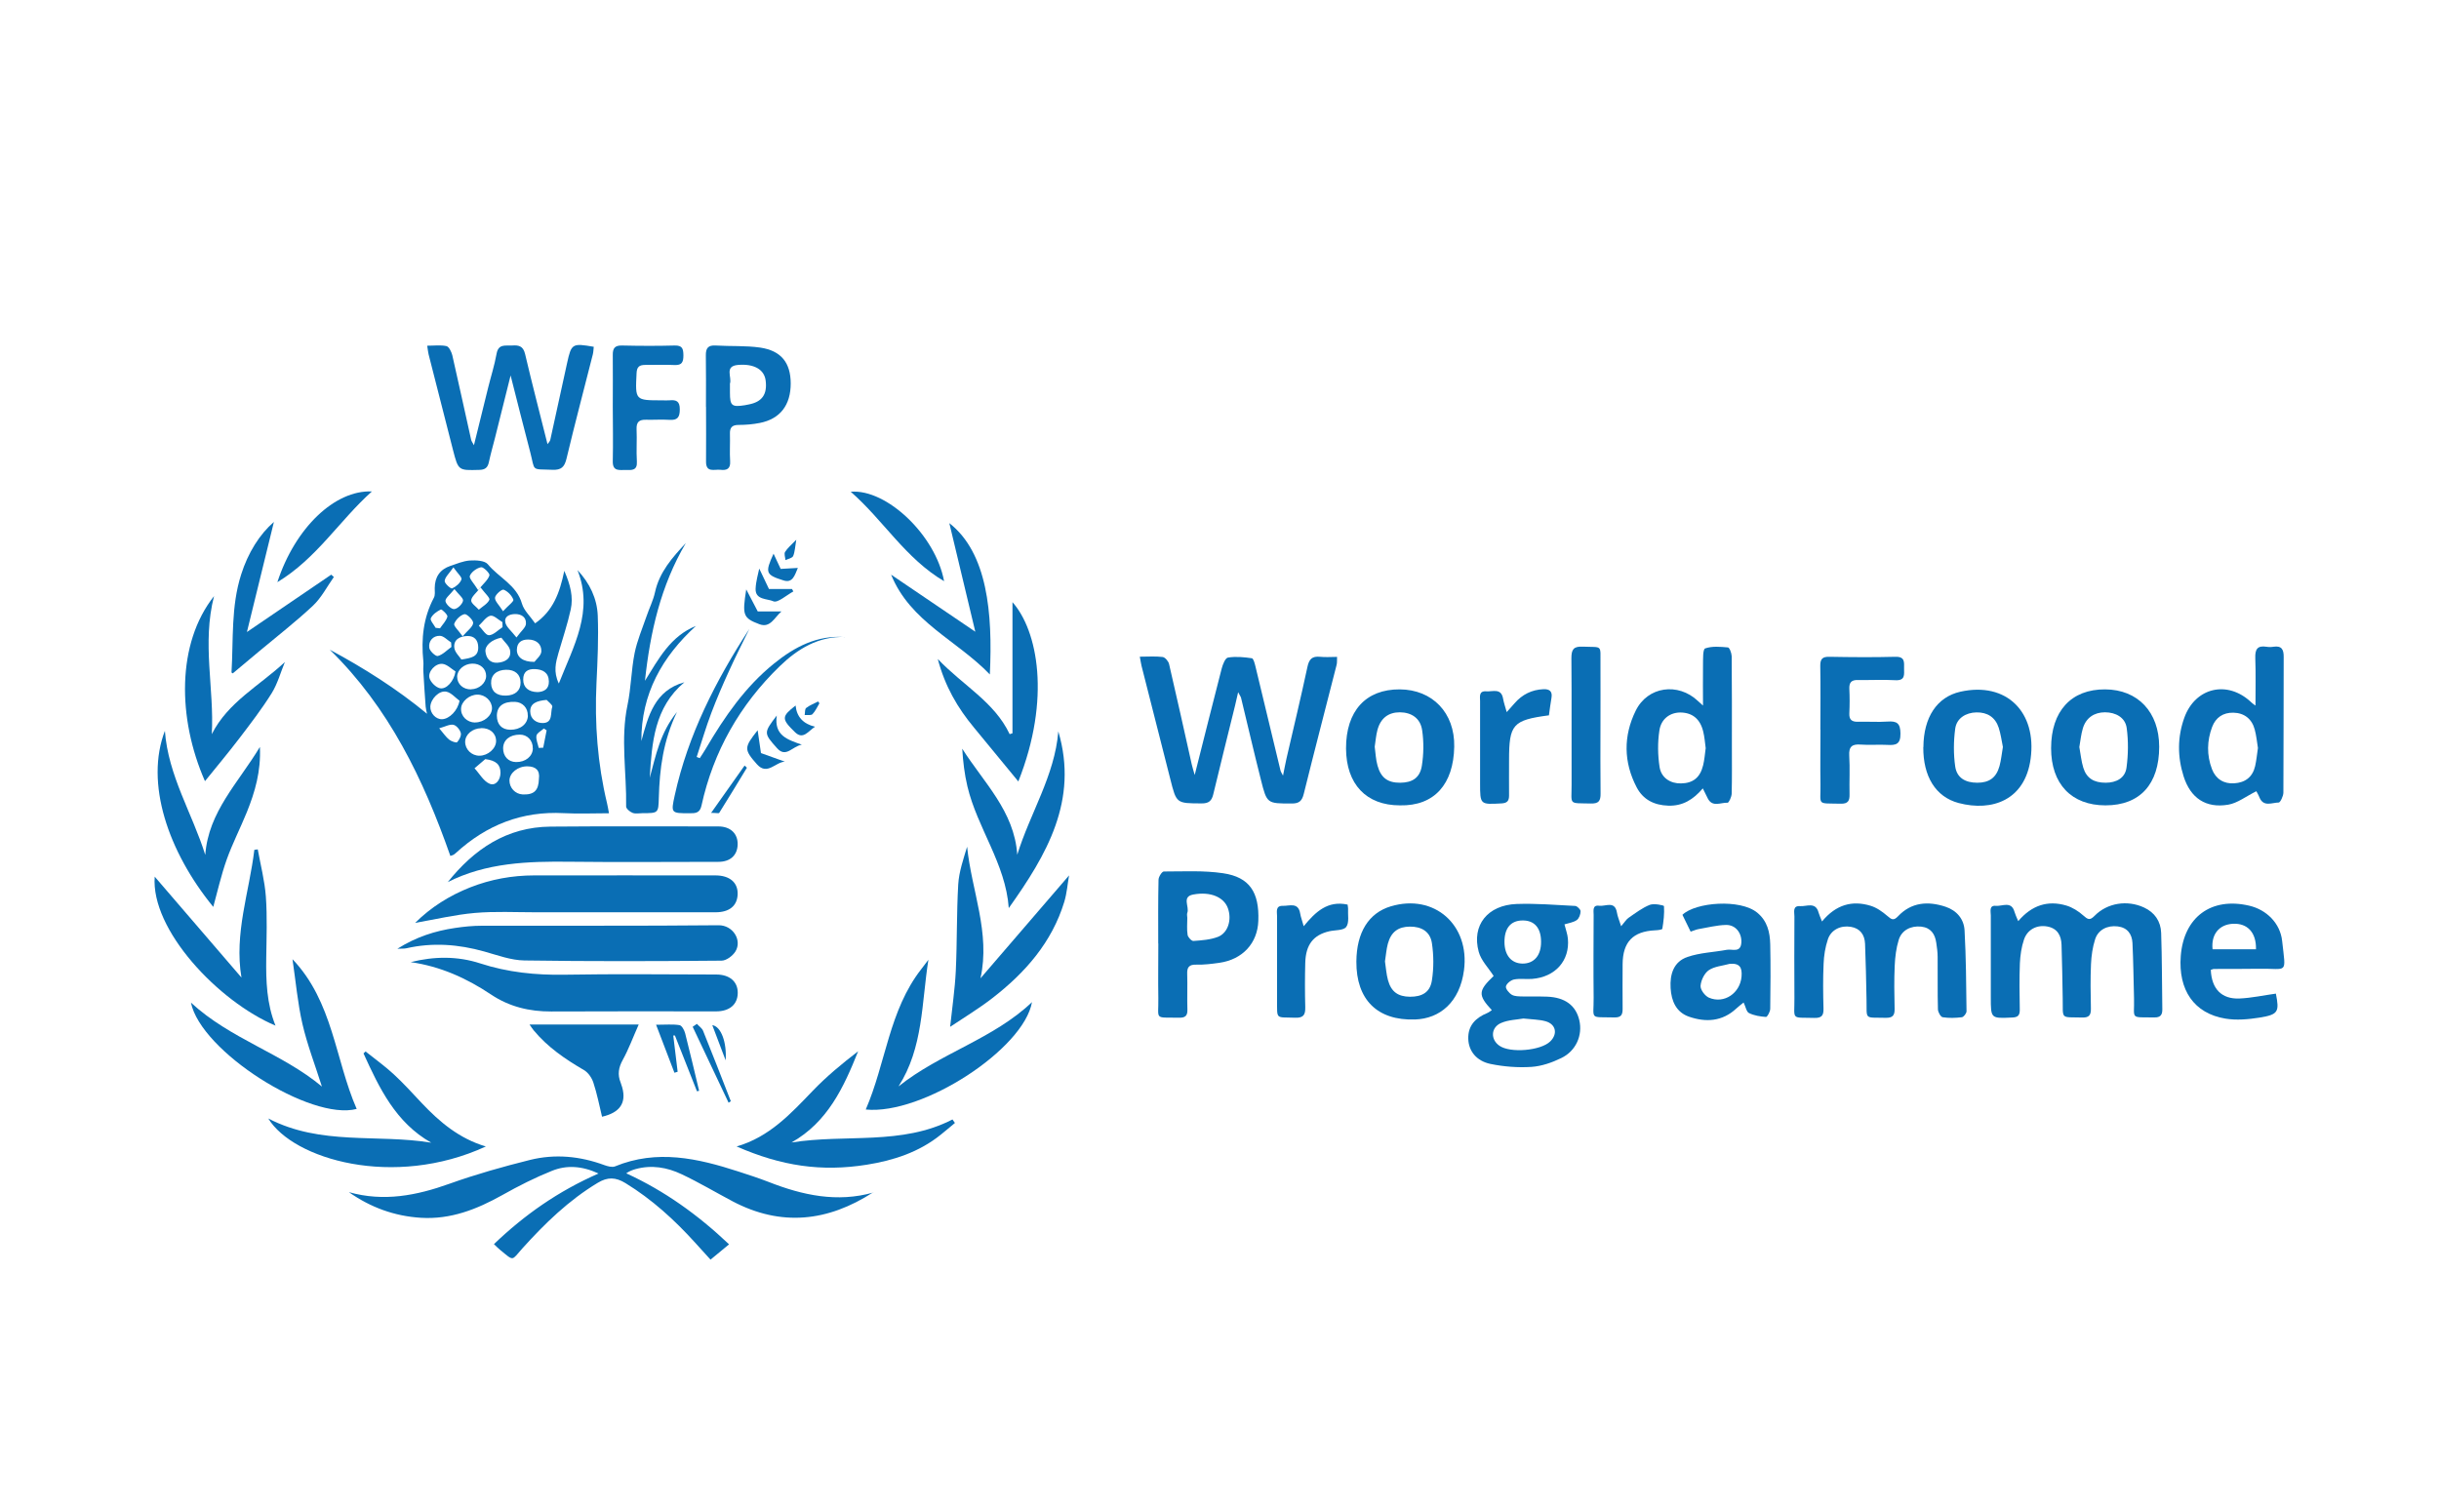 <?xml version="1.0" encoding="UTF-8"?><svg id="Layer_1" xmlns="http://www.w3.org/2000/svg" viewBox="0 0 250 155"><defs><style>.cls-1{fill:#0a6eb4;}</style></defs><path class="cls-1" d="m46.16,87.74c-2.76-7.87-6.3-15.22-12.36-21.14,3.51,1.89,6.84,3.99,9.97,6.57-.05-.24-.12-.49-.14-.73-.09-1.22-.17-2.43-.24-3.65-.02-.34.04-.69,0-1.03-.23-2.26,0-4.44,1.08-6.48.15-.27.09-.67.09-1,.01-1.14.54-1.91,1.61-2.27.65-.22,1.31-.5,1.98-.55.62-.04,1.52,0,1.84.37,1.13,1.38,2.96,2.13,3.51,4.05.21.72.86,1.3,1.35,2.02,1.82-1.26,2.52-3.09,2.99-5.38.63,1.44.94,2.68.66,3.96-.33,1.51-.83,2.98-1.26,4.47-.27.95-.54,1.91.04,3.12,1.53-3.88,3.59-7.41,1.91-11.63,1.26,1.34,2.01,2.92,2.08,4.67.09,2.3-.02,4.61-.13,6.91-.2,4.16.11,8.27,1.08,12.32.07.29.12.59.2,1.03-1.61,0-3.12.07-4.63-.01-4.28-.23-7.92,1.21-11.05,4.07-.08.07-.16.14-.24.19-.06.04-.13.05-.35.13Zm7.94-14.38c.02-.79-.54-1.38-1.31-1.41-1.2-.05-1.85.45-1.86,1.41,0,.9.5,1.44,1.37,1.45,1.04.01,1.79-.59,1.81-1.45Zm1.14,6.47c.12-.85-.32-1.26-1.17-1.27-.98-.02-1.84.67-1.85,1.45,0,.76.59,1.39,1.35,1.43,1.16.05,1.64-.39,1.67-1.6Zm-6.54-5.77c.9,0,1.72-.68,1.73-1.45,0-.75-.69-1.41-1.5-1.4-.82,0-1.64.7-1.67,1.42-.04.79.61,1.43,1.44,1.44Zm.62.59c-.9.02-1.63.64-1.64,1.39-.01.78.66,1.44,1.47,1.43.87,0,1.7-.74,1.7-1.5,0-.8-.63-1.34-1.52-1.33Zm5.29,2.06c.02-.8-.56-1.41-1.33-1.4-1.03,0-1.7.55-1.71,1.4,0,.82.53,1.4,1.32,1.41.97.02,1.71-.58,1.73-1.4Zm-2.74-8.05c-.98.02-1.57.55-1.53,1.4.03.83.58,1.28,1.54,1.25.94-.03,1.49-.53,1.48-1.34,0-.83-.57-1.33-1.49-1.31Zm-3.57,2c.82-.02,1.52-.64,1.53-1.36,0-.75-.6-1.29-1.43-1.27-.83.02-1.54.64-1.54,1.35,0,.75.62,1.31,1.43,1.29Zm-1.19,1.18c-.44-.32-.85-.82-1.34-.93-.75-.17-1.62.74-1.66,1.52-.03.68.56,1.32,1.2,1.3.76-.03,1.61-.89,1.79-1.89Zm7.99-.89c.67-.03,1.18-.32,1.16-1.1-.02-.91-.63-1.23-1.45-1.26-.73-.02-1.19.28-1.18,1.08,0,.79.53,1.26,1.47,1.28Zm-5.36,6.87c-.25.22-.67.58-1.1.94.51.55.93,1.34,1.56,1.59.59.24,1.1-.38,1.1-1.13,0-.82-.43-1.26-1.56-1.4Zm-3.05-8.99c-.43-.27-.84-.7-1.3-.77-.73-.11-1.57.79-1.36,1.47.13.42.63.92,1.05,1.02.68.16,1.46-.74,1.61-1.71Zm4.7-3.46c-.98.19-1.7.8-1.63,1.43.08.69.47,1.18,1.22,1.14.74-.05,1.44-.39,1.31-1.24-.07-.48-.59-.89-.9-1.33Zm-4.09,2.24c1.03-.16,1.72-.28,1.72-1.23,0-.76-.4-1.2-1.12-1.18-.73.02-1.44.34-1.33,1.22.06.46.51.86.72,1.19Zm7.49.23c.17-.24.68-.64.7-1.06.03-.78-.56-1.22-1.36-1.22-.66,0-1.13.29-1.15,1.03-.02.75.6,1.28,1.81,1.26Zm1.23,3.91c-1.02.09-1.69.36-1.67,1.2.01.76.64,1.2,1.33,1.17,1.02-.04.72-1.07.93-1.67.06-.17-.44-.54-.58-.7Zm-4.51-7.45c0-.17,0-.35-.01-.52-.41-.24-.89-.73-1.23-.66-.45.1-.79.66-1.19,1.02.35.35.71.99,1.04.98.47-.02.92-.52,1.38-.82Zm-5.24,2.02c0-.15-.02-.31-.03-.46-.38-.24-.76-.67-1.15-.68-.71-.02-1.18.54-1.09,1.22.04.34.66.91.88.85.51-.14.92-.59,1.38-.92Zm6.67-.97c.49-.68.95-1.02.97-1.4.05-.69-.48-1.02-1.15-1-.56.02-1.12.26-.95.91.12.44.59.8,1.13,1.49Zm-3.94-4.85c.56-.68,1.02-1.05,1.17-1.52.06-.19-.62-.88-.86-.83-.44.08-.99.48-1.15.88-.1.26.42.76.85,1.47Zm-1.57,4.72c.5-.59,1.03-.95,1.07-1.35.03-.29-.65-.96-.89-.91-.42.09-.89.56-1.05.98-.09.22.43.68.86,1.29Zm4.14-2.57c.53-.58,1.12-1,1.05-1.18-.16-.42-.58-.86-1-1.02-.18-.07-.85.5-.88.82-.03.35.42.75.82,1.39Zm-2.31-2.43c-.46.59-.93.94-.96,1.32-.03.3.5.64.78.96.38-.33.89-.6,1.08-1.01.09-.19-.45-.67-.9-1.27Zm-4.24,14.44c.45.53.69.9,1.03,1.17.22.17.72.35.81.25.22-.24.45-.68.37-.95-.09-.33-.45-.77-.76-.83-.39-.07-.84.19-1.45.36Zm1.56-14.27c-.45.57-.95.93-.92,1.23.04.32.59.84.89.82.34-.02.84-.5.91-.85.06-.26-.45-.65-.88-1.2Zm-.11-2.22c-.44.63-.85.98-.89,1.38-.03.24.62.83.76.77.39-.17.82-.53.96-.92.08-.21-.39-.62-.82-1.23Zm-1.83,6.19c.15.02.3.03.46.05.27-.4.64-.76.76-1.2.05-.18-.58-.78-.67-.73-.41.2-.85.51-1.03.9-.1.2.31.65.49.98Zm10.6,12.31c.15,0,.3-.01.44-.02.12-.59.23-1.19.35-1.78-.09-.06-.18-.12-.28-.19-.27.24-.7.45-.76.73-.07.39.14.84.23,1.26Z"/><path class="cls-1" d="m89.5,122.23c-4.65,3.01-9.44,3.54-14.41.92-1.74-.92-3.43-1.93-5.21-2.77-1.49-.71-3.09-.99-4.74-.53-.31.09-.62.2-.95.43,3.93,1.8,7.34,4.25,10.54,7.28-.67.55-1.24,1.02-1.9,1.57-.56-.62-1.07-1.18-1.57-1.73-2.12-2.34-4.43-4.45-7.14-6.11-1.01-.62-1.84-.65-2.86-.03-2.97,1.79-5.41,4.16-7.71,6.71-1.15,1.28-.82,1.36-2.3.15-.18-.15-.35-.32-.62-.58,3.13-3,6.59-5.43,10.72-7.24-1.73-.8-3.29-.87-4.76-.28-1.75.7-3.45,1.56-5.1,2.49-2.61,1.46-5.3,2.52-8.35,2.33-2.71-.17-5.15-1.06-7.38-2.63,3.57,1.01,6.95.35,10.34-.87,2.69-.96,5.45-1.74,8.22-2.43,2.57-.64,5.14-.39,7.63.53.34.12.79.25,1.09.13,4.3-1.77,8.47-.83,12.63.52,1.05.34,2.1.68,3.13,1.08,3.47,1.36,7,2.13,10.72,1.08Z"/><path class="cls-1" d="m122.46,79.44c.95-3.76,1.84-7.33,2.76-10.89.11-.43.37-1.1.65-1.14.8-.13,1.64-.05,2.45.07.17.03.3.57.38.9.86,3.54,1.71,7.09,2.56,10.64.02.09.09.18.25.49.15-.73.24-1.25.36-1.77.72-3.12,1.47-6.23,2.14-9.36.17-.81.48-1.13,1.3-1.05.54.06,1.1.01,1.74.01-.02.32.02.59-.05.83-1.12,4.4-2.27,8.8-3.36,13.2-.18.74-.48,1.01-1.25,1-2.5,0-2.53.03-3.14-2.41-.71-2.8-1.36-5.62-2.04-8.42-.03-.12-.11-.22-.3-.58-.14.61-.22.98-.31,1.35-.75,3.04-1.51,6.08-2.24,9.12-.16.67-.46.94-1.2.93-2.58-.01-2.57.02-3.2-2.48-.98-3.87-1.97-7.74-2.95-11.61-.06-.26-.1-.52-.18-.95.86,0,1.61-.06,2.34.03.25.03.59.43.66.72.8,3.42,1.55,6.84,2.32,10.27.07.3.16.59.3,1.08Z"/><path class="cls-1" d="m186.76,94.46c1.43-1.73,3.09-2.18,4.97-1.61.63.19,1.22.61,1.73,1.05.42.36.63.51,1.08.04,1.37-1.46,3.08-1.58,4.87-.99,1.15.38,1.9,1.26,1.96,2.44.15,2.75.17,5.52.2,8.28,0,.21-.29.59-.48.61-.65.08-1.32.1-1.96,0-.21-.03-.48-.52-.49-.8-.05-1.8-.01-3.59-.03-5.39,0-.48-.07-.96-.14-1.44-.13-.91-.56-1.55-1.55-1.66-1.06-.11-2,.37-2.3,1.36-.26.84-.37,1.75-.41,2.64-.07,1.48-.04,2.97-.01,4.46.01.68-.24.9-.91.89-2.27-.05-1.92.24-1.97-1.9-.04-1.9-.07-3.79-.15-5.69-.04-.91-.49-1.58-1.46-1.74-1.04-.17-2.02.3-2.35,1.28-.27.8-.41,1.68-.44,2.53-.07,1.52-.05,3.04-.01,4.56.02.7-.17.99-.93.97-2.46-.06-2.03.25-2.05-2.02-.02-2.8-.01-5.6,0-8.39,0-.44-.21-1.11.59-1.05.66.05,1.59-.48,1.89.67.07.25.19.49.36.93Z"/><path class="cls-1" d="m206.86,94.44c1.4-1.65,3.04-2.17,4.94-1.61.63.19,1.25.58,1.74,1.02.45.4.66.54,1.15.04,1.31-1.34,3.36-1.65,5.07-.86,1.11.51,1.72,1.43,1.76,2.6.09,2.62.08,5.25.12,7.87,0,.55-.21.81-.8.8-2.58-.03-2.04.23-2.1-1.96-.05-1.9-.07-3.79-.16-5.68-.05-.91-.52-1.57-1.51-1.69-1.06-.13-2.01.34-2.32,1.33-.26.81-.38,1.68-.42,2.53-.07,1.52-.04,3.04-.01,4.56.01.64-.16.94-.87.92-2.3-.06-1.98.25-2.02-1.97-.03-1.83-.06-3.66-.12-5.49-.03-.95-.43-1.68-1.45-1.87-1.07-.2-2.05.3-2.4,1.34-.26.77-.38,1.61-.42,2.43-.06,1.59-.04,3.18-.01,4.77,0,.58-.2.77-.78.79-2.19.1-2.19.12-2.19-2.07,0-2.8,0-5.6,0-8.39,0-.4-.2-1.06.52-.99.66.06,1.59-.53,1.91.62.07.25.19.5.38.95Z"/><path class="cls-1" d="m42.55,94.61c1.62-1.61,3.52-2.8,5.64-3.64,2.11-.83,4.31-1.23,6.57-1.23,6.19-.01,12.38,0,18.57,0,1.46,0,2.32.73,2.28,1.93-.04,1.19-.85,1.85-2.26,1.85-6.16,0-12.31,0-18.47,0-2.07,0-4.16-.11-6.22.07-2.04.18-4.05.66-6.12,1.02Z"/><path class="cls-1" d="m152.92,103.56c-1.45-1.56-1.41-1.99.18-3.51-.54-.84-1.29-1.59-1.53-2.48-.74-2.72.91-4.79,3.89-4.9,1.99-.07,4,.1,6,.2.2.01.55.36.55.54,0,.32-.15.74-.39.91-.34.24-.81.3-1.26.44.13.54.31.99.35,1.46.21,2.25-1.28,3.94-3.66,4.13-.62.05-1.26-.06-1.86.06-.33.07-.77.42-.83.71-.05.24.32.69.61.86.3.17.73.16,1.11.17.83.02,1.66-.01,2.49.02,1.84.07,2.95.89,3.31,2.41.36,1.54-.33,3.16-1.86,3.89-.94.46-2.01.83-3.04.9-1.39.09-2.83-.02-4.19-.3-1.46-.3-2.26-1.34-2.29-2.58-.04-1.36.75-2.15,1.94-2.64.17-.07.31-.19.48-.3Zm3.23.85c-.64.12-1.53.13-2.29.46-1.06.46-1.09,1.7-.17,2.33,1.11.78,4.24.51,5.21-.44.79-.77.59-1.77-.48-2.07-.65-.18-1.36-.18-2.27-.28Zm1.81-7.87c0-1.42-.69-2.2-1.91-2.18-1.21.01-1.86.81-1.84,2.25.02,1.34.72,2.16,1.86,2.17,1.18,0,1.9-.84,1.89-2.23Z"/><path class="cls-1" d="m42.1,98.63c2.39-.6,4.79-.63,7.12.13,2.83.92,5.69,1.21,8.65,1.16,5.18-.09,10.36-.03,15.54-.02,1.38,0,2.22.73,2.21,1.89-.01,1.18-.84,1.89-2.23,1.89-5.63,0-11.26-.02-16.89.01-2.24.01-4.3-.49-6.17-1.74-2.51-1.68-5.21-2.89-8.24-3.32Z"/><path class="cls-1" d="m52.34,38.48c-.57,2.28-1.08,4.34-1.6,6.4-.21.83-.45,1.66-.63,2.5-.12.57-.4.78-.99.79-2.14.06-2.14.08-2.69-2.05-.84-3.26-1.67-6.53-2.5-9.8-.06-.23-.07-.46-.14-.88.72,0,1.37-.09,1.97.04.26.06.51.58.6.93.66,2.88,1.28,5.77,1.93,8.66.03.15.14.29.29.57.51-2.06.98-3.97,1.45-5.88.29-1.17.66-2.32.87-3.5.19-1.04.91-.8,1.57-.84.68-.05,1.15.03,1.35.86.72,3.07,1.52,6.13,2.3,9.25.1-.15.26-.29.29-.46.58-2.62,1.14-5.24,1.72-7.86.44-1.99.52-2.04,2.73-1.66-.03.25-.03.51-.09.76-.9,3.57-1.85,7.12-2.7,10.7-.21.87-.54,1.19-1.45,1.15-2.24-.08-1.75.18-2.27-1.8-.67-2.55-1.31-5.11-2.02-7.9Z"/><path class="cls-1" d="m40.73,97.26c1.96-1.23,3.88-1.83,5.9-2.13.92-.14,1.85-.23,2.78-.23,8.08-.02,16.17.03,24.25-.05,1.47-.01,2.43,1.54,1.72,2.69-.28.45-.93.94-1.42.94-6.74.06-13.47.08-20.21-.02-1.38-.02-2.76-.54-4.12-.92-2.64-.74-5.28-.94-7.97-.33-.22.05-.45.03-.92.05Z"/><path class="cls-1" d="m174.56,72.31c0-1.42-.02-2.77,0-4.12.01-.6-.03-1.63.22-1.72.71-.25,1.56-.17,2.34-.1.16.02.37.58.38.9.03,3.07.02,6.14.02,9.21,0,1.62.02,3.24-.02,4.86,0,.34-.29.95-.42.95-.69-.04-1.55.5-2.03-.44-.15-.29-.29-.59-.51-1.03-.99,1.16-2.07,1.82-3.55,1.77-1.45-.05-2.57-.62-3.23-1.88-1.35-2.58-1.37-5.27-.1-7.85,1.23-2.51,4.35-2.92,6.38-1,.17.16.34.3.51.46Zm.28,4.42c-.08-.59-.12-1.18-.26-1.74-.31-1.29-1.11-1.93-2.32-1.95-1.04-.01-1.99.62-2.17,1.84-.19,1.23-.17,2.53.02,3.76.18,1.12,1.13,1.69,2.19,1.67,1.23-.02,1.96-.59,2.27-1.85.14-.56.18-1.15.26-1.73Z"/><path class="cls-1" d="m45.88,90.45c2.72-3.41,6.06-5.67,10.54-5.71,5.74-.05,11.47-.02,17.21-.02,1.25,0,2.01.74,1.98,1.86-.03,1.1-.76,1.77-1.97,1.77-5.08,0-10.16.05-15.24-.01-4.31-.05-8.56.09-12.53,2.1Z"/><path class="cls-1" d="m231.26,81.12c-1.06.53-1.92,1.21-2.86,1.37-2.3.39-3.87-.67-4.58-2.91-.63-1.99-.64-4.01.07-5.99,1.12-3.14,4.46-3.9,6.88-1.58.11.11.25.2.42.32,0-1.67.04-3.27-.02-4.86-.03-.88.19-1.32,1.14-1.17.24.04.49.04.72,0,.86-.13,1.06.3,1.05,1.07-.02,4.63,0,9.26-.03,13.88,0,.36-.32,1.02-.48,1.02-.68,0-1.56.5-1.98-.54-.11-.28-.27-.53-.32-.63Zm.18-4.44c-.1-.62-.16-1.28-.33-1.9-.29-1.09-1.08-1.7-2.19-1.72-1.05-.02-1.8.49-2.17,1.45-.54,1.43-.57,2.9-.02,4.34.39,1.02,1.23,1.52,2.27,1.45,1.15-.07,1.89-.65,2.15-1.75.14-.6.19-1.22.29-1.87Z"/><path class="cls-1" d="m118.72,96.72c0-2.18-.02-4.35.03-6.53,0-.3.35-.85.54-.85,2.03,0,4.1-.12,6.09.18,2.7.4,3.71,1.95,3.6,4.88-.08,2.29-1.61,3.96-3.99,4.3-.78.11-1.58.21-2.37.19-.74-.02-.96.26-.93.97.04,1.21-.02,2.42.02,3.63.02.63-.21.85-.84.84-2.62-.05-2.1.28-2.14-2.01-.03-1.86,0-3.73,0-5.6Zm2.98-2.64h0c0,.59-.06,1.18.03,1.76.04.24.4.63.59.62.85-.06,1.74-.12,2.52-.42,1.05-.41,1.44-1.78,1.02-2.94-.41-1.13-1.78-1.73-3.55-1.4-1.21.22-.37,1.25-.61,1.88-.06.15,0,.34,0,.51Z"/><path class="cls-1" d="m173.29,95.5c-.31-.64-.58-1.19-.84-1.72,1.35-1.3,5.93-1.65,7.67-.22,1.04.86,1.3,2.01,1.33,3.23.05,2.21.03,4.42,0,6.62,0,.3-.3.84-.43.84-.6-.04-1.22-.14-1.75-.4-.26-.13-.33-.64-.55-1.08-.3.24-.53.42-.75.62-1.43,1.33-3.11,1.43-4.83.84-1.32-.45-1.82-1.59-1.9-2.93-.09-1.44.32-2.72,1.73-3.2,1.28-.44,2.68-.48,4.02-.73.56-.11,1.43.35,1.5-.74.06-.98-.59-1.83-1.57-1.81-.95.02-1.89.27-2.84.43-.23.04-.45.15-.8.26Zm3.99,3.31c-.72.2-1.54.25-2.13.65-.45.31-.8,1.04-.84,1.6-.03.4.46,1.05.87,1.22,1.56.66,3.19-.48,3.33-2.17.08-.93-.19-1.4-1.23-1.3Z"/><path class="cls-1" d="m143.49,82.56c-3.45,0-5.5-2.17-5.52-5.83-.01-3.84,2.02-6.08,5.51-6.06,3.33.02,5.65,2.39,5.58,5.88-.07,3.82-2.02,6.09-5.57,6.01Zm-2.58-6.01c.09.66.11,1.32.29,1.94.35,1.26,1.06,1.76,2.33,1.75,1.22-.01,2.01-.49,2.21-1.73.19-1.19.21-2.46.03-3.66-.18-1.23-1.1-1.82-2.28-1.83-1.17,0-1.97.59-2.3,1.81-.15.56-.19,1.14-.28,1.72Z"/><path class="cls-1" d="m139.03,98.58c.02-3,1.26-4.99,3.53-5.67,4.47-1.33,8.11,1.92,7.5,6.55-.43,3.27-2.47,4.97-5.02,5.05-3.86.13-6.03-2.03-6.01-5.93Zm2.93-.03c.1.65.14,1.31.31,1.93.33,1.2,1.04,1.69,2.26,1.7,1.24,0,2.05-.45,2.24-1.67.2-1.26.19-2.59,0-3.84-.19-1.19-1.08-1.69-2.26-1.68-1.19.01-1.92.54-2.25,1.74-.16.59-.2,1.21-.3,1.83Z"/><path class="cls-1" d="m215.82,82.56c-3.49,0-5.58-2.19-5.58-5.86,0-3.8,2.06-6.05,5.54-6.03,3.36.02,5.53,2.33,5.54,5.87,0,3.85-1.97,6.02-5.5,6.02Zm-2.68-5.95c.13.69.19,1.41.4,2.09.33,1.08,1.09,1.54,2.29,1.54,1.1,0,2-.48,2.14-1.55.18-1.33.2-2.72.02-4.05-.14-1.08-1.12-1.62-2.23-1.62-1.1,0-1.94.57-2.26,1.63-.19.62-.25,1.28-.37,1.97Z"/><path class="cls-1" d="m197.15,76.59c.02-3.06,1.39-5.14,3.79-5.68,4.75-1.06,7.85,2.12,7.2,6.88-.57,4.22-3.93,5.44-7.38,4.53-2.37-.63-3.64-2.75-3.62-5.72Zm8.15-.01c-.13-.64-.22-1.33-.43-1.98-.35-1.07-1.16-1.59-2.28-1.57-1.09.02-2.04.6-2.18,1.68-.17,1.27-.18,2.6,0,3.86.17,1.18,1.05,1.67,2.27,1.67,1.21,0,1.94-.51,2.27-1.7.17-.62.23-1.28.35-1.97Z"/><path class="cls-1" d="m226.61,99.45c.09,1.92,1.1,2.98,2.92,2.91,1.25-.05,2.5-.33,3.75-.5.37,1.87.25,2.15-1.69,2.46-1.14.18-2.36.29-3.49.1-3.21-.53-4.84-2.93-4.57-6.42.31-3.99,3.12-6.06,7-5.16,1.79.41,3.19,1.8,3.39,3.61.39,3.55.62,2.8-2.43,2.86-1.52.03-3.04.01-4.56.02-.1,0-.19.06-.35.11Zm.18-2.14h4.45c.04-1.72-.88-2.69-2.38-2.61-1.41.08-2.23,1.1-2.07,2.61Z"/><path class="cls-1" d="m95.16,98.4c-.7,4.42-.52,9-3.06,12.97,4.27-3.41,9.73-4.87,13.68-8.64-.84,4.81-11.21,11.59-17.04,11.01,2.06-4.75,2.38-10.15,5.69-14.39.25-.32.49-.64.73-.96Z"/><path class="cls-1" d="m97.39,105.26c.21-1.99.49-3.85.58-5.72.14-2.96.08-5.93.25-8.88.08-1.3.53-2.59.91-3.86.45,4.5,2.41,8.82,1.37,13.49,3.01-3.5,6.02-7,9.08-10.55-.15.85-.22,1.81-.49,2.71-1.27,4.16-4.01,7.27-7.37,9.87-1.41,1.09-2.95,2.02-4.34,2.95Z"/><path class="cls-1" d="m75.5,117.53c3.36-.97,5.55-3.36,7.81-5.71,1.42-1.48,3.01-2.79,4.65-4.05-1.48,3.71-3.13,7.26-6.83,9.35,5.55-.89,11.29.33,16.5-2.36l.25.36c-.48.4-.96.81-1.45,1.2-2.22,1.79-4.83,2.64-7.59,3.08-4.65.74-8.73.14-13.33-1.87Z"/><path class="cls-1" d="m37.47,107.79c.96.77,1.97,1.49,2.87,2.32,1.01.93,1.94,1.96,2.89,2.97,1.84,1.95,3.85,3.64,6.57,4.45-9.46,4.35-19.75,1.31-22.3-2.87,5.39,2.8,11.15,1.57,16.7,2.48-3.66-2.08-5.32-5.6-6.94-9.15.07-.07.14-.13.21-.2Z"/><path class="cls-1" d="m33,111.4c-.69-2.19-1.5-4.27-2-6.43-.49-2.13-.68-4.34-1.02-6.64,4.16,4.36,4.37,10.29,6.58,15.35-4.72,1.25-15.97-5.89-16.99-10.9,4.03,3.73,9.39,5.22,13.43,8.61Z"/><path class="cls-1" d="m15.85,89.86c2.88,3.35,5.89,6.85,8.9,10.35-.76-4.53.8-8.75,1.32-13.09.12-.02.23-.03.35-.05.29,1.61.71,3.21.83,4.83.15,2.1.07,4.21.04,6.31-.03,2.35.04,4.67.95,6.93-5.84-2.46-12.81-9.82-12.38-15.29Z"/><path class="cls-1" d="m186.59,74.79c0-2.17.03-4.35-.01-6.52-.01-.73.23-.96.95-.94,2.25.04,4.49.06,6.74,0,1.01-.03.9.56.9,1.19,0,.62.14,1.26-.88,1.21-1.27-.07-2.56,0-3.83-.02-.67-.02-.93.23-.9.91.04.83.04,1.66,0,2.48-.04.7.27.91.92.89,1-.03,2.01.05,3-.02.96-.07,1.31.18,1.32,1.22.02,1.14-.5,1.22-1.37,1.17-.9-.05-1.8.04-2.69-.03-.88-.07-1.25.19-1.19,1.14.08,1.31,0,2.62.03,3.93.02.68-.14,1.01-.91.99-2.52-.06-2.03.23-2.07-1.99-.03-1.86,0-3.73,0-5.59Z"/><path class="cls-1" d="m71.35,64.15c-3.48,3.18-5.63,6.97-5.61,11.82.7-2.59,1.37-5.19,4.41-6.03-3.08,2.59-3.33,6.18-3.55,9.79.62-2.27,1.06-4.61,2.79-6.74-1.42,2.96-1.78,5.84-1.86,8.79-.04,1.58-.06,1.58-1.66,1.58-.35,0-.72.09-1.03-.03-.27-.1-.66-.43-.66-.65.06-3.46-.59-6.93.14-10.4.37-1.75.38-3.58.73-5.33.26-1.28.79-2.52,1.22-3.77.28-.83.69-1.63.87-2.47.45-2.07,1.78-3.56,3.16-5.04-2.57,4.36-3.66,9.15-4.19,14.12,1.39-2.23,2.61-4.58,5.24-5.63Z"/><path class="cls-1" d="m16.9,74.91c.34,4.62,2.81,8.47,4.14,12.73.32-4.42,3.39-7.39,5.6-11.07.12,2.51-.51,4.63-1.34,6.69-.66,1.63-1.47,3.2-2.06,4.85-.58,1.63-.96,3.34-1.38,4.86-4.64-5.68-7.02-12.71-4.95-18.07Z"/><path class="cls-1" d="m108.48,74.98c2.09,7.08-1.2,12.66-5.08,18.11-.32-4.56-3.23-8.2-4.24-12.48-.3-1.26-.45-2.55-.53-3.86,2.19,3.46,5.34,6.4,5.64,10.87,1.32-4.27,3.84-8.1,4.21-12.65Z"/><path class="cls-1" d="m72.36,41.71c0-1.76.02-3.52-.01-5.28-.01-.75.24-1.06,1.02-1.01,1.51.09,3.05,0,4.54.21,2.17.32,3.13,1.56,3.14,3.67,0,2.23-1.08,3.65-3.18,4.06-.71.14-1.44.2-2.15.2-.69,0-.92.27-.9.92.03.93-.04,1.87.02,2.8.05.79-.35.96-1,.88-.61-.07-1.49.34-1.47-.86.02-1.86,0-3.73,0-5.59Zm2.46-2.28c0,.28,0,.55,0,.83,0,1.33.19,1.49,1.52,1.28.14-.02.27-.06.41-.08,1.36-.26,1.91-1.03,1.73-2.45-.14-1.13-1.19-1.74-2.83-1.6-1.44.12-.6,1.26-.83,1.92-.01.03,0,.07,0,.1Z"/><path class="cls-1" d="m21.94,61.11c-1.25,4.86.03,9.47-.23,14.15,1.65-3.28,4.88-4.96,7.49-7.39-.44,1.07-.75,2.22-1.35,3.19-1,1.6-2.16,3.11-3.31,4.62-1.17,1.53-2.4,3-3.53,4.4-2.83-6.44-2.91-14.12.93-18.97Z"/><path class="cls-1" d="m96.12,67.55c2.58,2.72,5.81,4.4,7.37,7.71.1-.03.19-.06.29-.09v-13.44c2.58,2.9,3.97,9.88.6,18.38-1.47-1.79-3-3.66-4.55-5.53-1.67-2.01-2.97-4.22-3.71-7.04Z"/><path class="cls-1" d="m62.81,41.68c0-1.76.02-3.52,0-5.28-.01-.69.2-1,.95-.98,1.8.04,3.6.05,5.39,0,.8-.02.89.34.9,1,0,.67-.13,1.04-.91,1-1-.05-2.01,0-3.01-.01-.59,0-.85.19-.88.84-.14,2.8-.16,2.79,2.62,2.79.24,0,.49.02.73,0,.7-.07,1.09.07,1.08.93,0,.81-.24,1.13-1.07,1.07-.79-.05-1.59.01-2.39-.01-.7-.02-1,.23-.97.97.05,1.1-.04,2.21.03,3.31.06.93-.51.89-1.12.87-.63-.02-1.37.2-1.35-.89.04-1.86.01-3.73,0-5.6Z"/><path class="cls-1" d="m65.47,105.02c-.62,1.4-1.04,2.55-1.63,3.62-.44.79-.56,1.52-.22,2.35.06.16.11.33.16.49q.66,2.38-2.07,3c-.28-1.16-.51-2.35-.89-3.5-.16-.49-.53-1.03-.96-1.28-1.92-1.12-3.73-2.35-5.16-4.08-.15-.18-.27-.38-.42-.59h11.19Z"/><path class="cls-1" d="m164.05,74.31c0,2.34-.02,4.69.01,7.03.01.75-.18,1.05-.98,1.03-2.37-.06-1.98.21-1.99-1.97-.02-4.31.02-8.62-.02-12.93,0-.89.22-1.22,1.15-1.18,2.09.09,1.81-.26,1.83,1.81.01,2.07,0,4.14,0,6.21Z"/><path class="cls-1" d="m97.31,53.63c3.9,3.06,4.45,9.2,4.15,15.51-3.36-3.5-8.16-5.39-10.12-10.23,2.79,1.89,5.59,3.79,8.63,5.85-.92-3.85-1.81-7.57-2.66-11.12Z"/><path class="cls-1" d="m166.17,94.95c.37-.43.53-.71.77-.87.7-.48,1.39-1.01,2.16-1.32.43-.17,1.45.04,1.46.13.05.77-.04,1.56-.17,2.32-.02.1-.49.15-.75.16-2.26.11-3.3,1.19-3.32,3.46,0,1.52-.02,3.03,0,4.55.01.64-.14.94-.86.92-2.6-.06-2.09.27-2.11-2.03-.03-2.83-.01-5.65,0-8.48,0-.42-.15-1.04.57-.94.64.09,1.61-.55,1.82.71.06.39.23.76.42,1.37Z"/><path class="cls-1" d="m28.08,53.49c-.87,3.53-1.79,7.32-2.77,11.3,3.03-2.06,5.83-3.97,8.64-5.88.09.08.18.16.27.24-.7.99-1.27,2.12-2.14,2.94-1.76,1.65-3.67,3.13-5.52,4.68-.9.75-1.8,1.5-2.7,2.26-.04-.03-.13-.07-.13-.1.2-3.36-.06-6.76.99-10.04.7-2.21,1.87-4.1,3.37-5.4Z"/><path class="cls-1" d="m158.77,73.33c-3.72.49-4.09.93-4.09,4.6,0,1.21-.01,2.42,0,3.62,0,.56-.2.78-.78.81-2.19.12-2.19.14-2.19-2.09,0-2.8,0-5.59,0-8.39,0-.45-.16-1.07.64-1.01.65.05,1.53-.37,1.72.76.07.39.2.77.37,1.37.37-.41.59-.66.8-.9.79-.91,1.77-1.4,2.98-1.45.6-.02.92.22.81.87-.1.57-.17,1.15-.26,1.79Z"/><path class="cls-1" d="m86.61,65.3c-2.71-.09-4.84,1.21-6.68,2.99-4.09,3.96-6.81,8.73-8.03,14.31-.17.76-.62.77-1.21.77-1.91,0-1.93,0-1.53-1.83,1.36-6.21,4.21-11.77,7.65-17.07-.69,1.41-1.4,2.81-2.05,4.24-.66,1.44-1.29,2.9-1.85,4.38-.56,1.48-1,3-1.5,4.51.11.04.21.08.32.12.22-.34.44-.67.64-1.01,1.9-3.23,4.01-6.3,6.96-8.68,2.11-1.71,4.43-2.94,7.28-2.72Z"/><path class="cls-1" d="m138.13,92.73c.02.18.05.28.05.38-.04.65.14,1.47-.19,1.91-.28.38-1.15.31-1.75.45-1.62.38-2.4,1.37-2.45,3.23-.04,1.52-.04,3.03,0,4.55.02.78-.18,1.11-1.04,1.08-2.02-.08-1.84.25-1.85-1.82,0-2.86,0-5.72,0-8.58,0-.44-.19-1.09.59-1.07.68.02,1.59-.4,1.78.79.06.36.2.71.36,1.3,1.22-1.49,2.46-2.65,4.49-2.22Z"/><path class="cls-1" d="m87.2,50.41c3.69-.31,8.71,4.48,9.57,9.17-3.95-2.32-6.24-6.27-9.57-9.17Z"/><path class="cls-1" d="m28.43,59.68c1.82-5.58,5.9-9.46,9.69-9.3-3.32,2.97-5.66,6.87-9.69,9.3Z"/><path class="cls-1" d="m71.44,111.87c-.75-1.91-1.51-3.81-2.26-5.72-.06,0-.11,0-.17,0,.15,1.24.3,2.48.45,3.72-.11.03-.22.06-.33.1-.59-1.55-1.19-3.11-1.88-4.92,1,0,1.71-.07,2.4.04.24.04.5.52.58.84.5,1.96.96,3.93,1.43,5.89-.07.02-.14.03-.21.05Z"/><path class="cls-1" d="m78,77.2c.79.29,1.59.57,2.45.88-.97.04-1.81,1.45-2.86.27-1.37-1.54-1.31-1.73.07-3.49.11.77.22,1.51.34,2.34Z"/><path class="cls-1" d="m77.67,62.68h2.43c-.73.63-1.14,1.73-2.26,1.31-1.7-.64-1.76-.93-1.35-3.57.44.84.82,1.56,1.18,2.26Z"/><path class="cls-1" d="m77.83,58.3c.25.53.61,1.28.99,2.08h2.36c.05.08.1.16.14.25-.7.38-1.62,1.21-2.05,1.01-.6-.28-1.86-.12-1.82-1.28.03-.79.28-1.58.37-2.06Z"/><path class="cls-1" d="m74.68,113.04c-1.23-2.59-2.46-5.18-3.68-7.78.14-.1.28-.2.43-.3.22.24.53.44.64.72.97,2.39,1.9,4.8,2.84,7.21-.07.05-.15.1-.22.15Z"/><path class="cls-1" d="m82.19,76.34c-.98.16-1.62,1.39-2.54.36-1.4-1.56-1.37-1.58-.03-3.35-.29,2.05,1.07,2.46,2.57,2.99Z"/><path class="cls-1" d="m79.29,56.76c.25.53.49,1.05.73,1.56.58-.03,1.11-.06,1.76-.1-.32.76-.53,1.58-1.47,1.28-1.85-.57-1.9-.81-1.02-2.74Z"/><path class="cls-1" d="m81.55,72.33q.17,1.73,1.99,2.17c-.68.43-1.21,1.37-2.04.57-1.44-1.39-1.38-1.62.04-2.74Z"/><path class="cls-1" d="m76.56,78.7c-.94,1.55-1.88,3.1-2.84,4.63-.05.07-.31,0-.83,0,1.25-1.77,2.34-3.31,3.43-4.85l.23.21Z"/><path class="cls-1" d="m73.01,105.09c.9.13,1.5,1.77,1.37,3.61-.44-1.16-.88-2.32-1.37-3.61Z"/><path class="cls-1" d="m81.62,55.33c-.13.75-.14,1.25-.32,1.67-.1.22-.52.29-.79.42-.02-.29-.16-.65-.04-.84.25-.4.63-.71,1.15-1.25Z"/><path class="cls-1" d="m83.99,72.1c-.23.38-.41.8-.71,1.11-.15.15-.53.07-.8.09.05-.25,0-.61.16-.73.36-.28.81-.44,1.22-.66.04.06.09.13.13.19Z"/></svg>